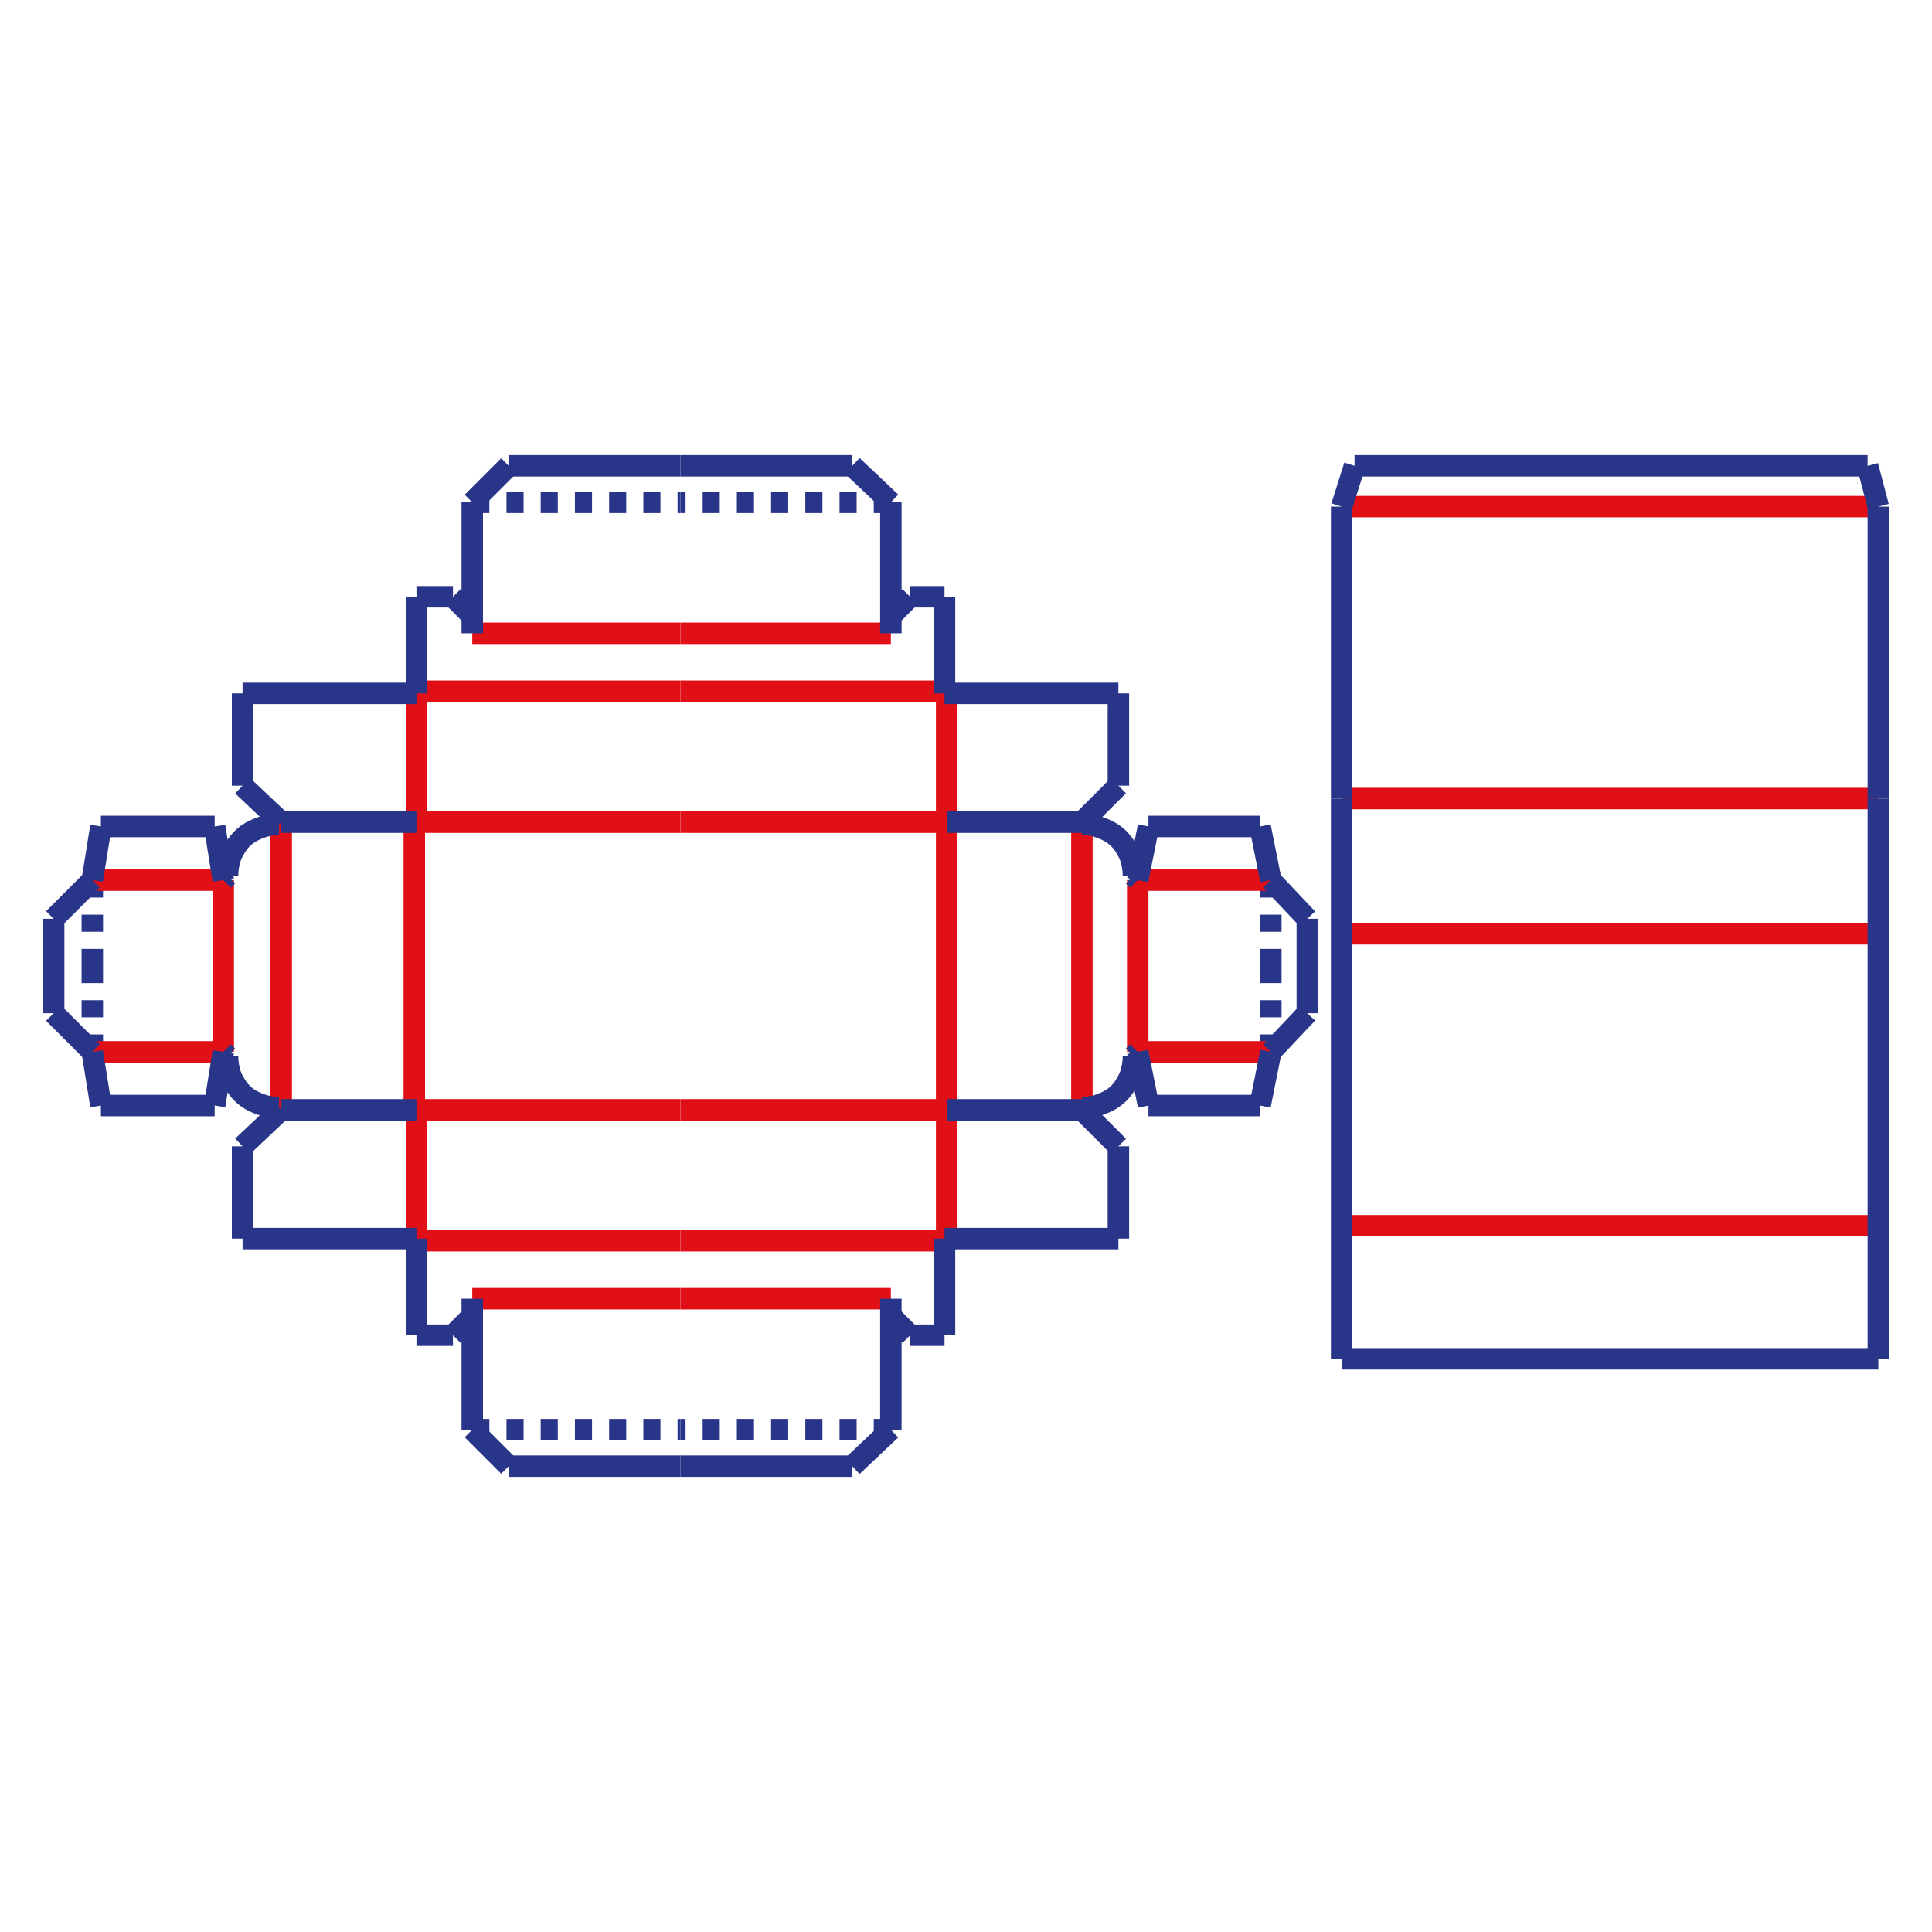 <?xml version="1.0" encoding="utf-8"?>
<!-- Generator: Adobe Illustrator 26.5.0, SVG Export Plug-In . SVG Version: 6.00 Build 0)  -->
<svg version="1.1" id="Livello_1" xmlns="http://www.w3.org/2000/svg" xmlns:xlink="http://www.w3.org/1999/xlink" x="0px" y="0px"
	 viewBox="0 0 90 90" style="enable-background:new 0 0 90 90;" xml:space="preserve">
<style type="text/css">
	.st0{fill:none;stroke:#293589;stroke-miterlimit:10;}
	.st1{fill:none;stroke:#E11017;stroke-miterlimit:10;}
	.st2{fill:none;stroke:#293589;stroke-miterlimit:10;stroke-dasharray:2,5;}
	.st3{fill:none;stroke:#E11017;stroke-linejoin:round;stroke-miterlimit:10;}
	.st4{fill:none;stroke:#293589;stroke-linejoin:round;stroke-miterlimit:10;}
	.st5{fill:none;stroke:#293589;stroke-linejoin:round;stroke-miterlimit:10;stroke-dasharray:3.761,1.505,0.752,1.505,0.752,1.505;}
	.st6{fill:none;stroke:#293589;stroke-miterlimit:10;stroke-dasharray:0.809,0.809;}
	.st7{fill:none;stroke:#2A3589;stroke-miterlimit:10;}
	.st8{fill:none;stroke:#E01217;stroke-miterlimit:10;}
	.st9{fill:none;stroke:#FFFFFF;stroke-linejoin:round;stroke-miterlimit:10;}
	.st10{fill:none;stroke:#293589;stroke-miterlimit:10;stroke-dasharray:0.797,0.797;}
	.st11{fill:#FFFFFF;stroke:#FFFFFF;stroke-linecap:round;stroke-linejoin:round;stroke-miterlimit:10;}
	.st12{fill:#FFFFFF;stroke:#27348B;stroke-miterlimit:10;}
	.st13{fill:none;stroke:#E30613;stroke-miterlimit:10;}
	.st14{fill:none;stroke:#27348B;stroke-miterlimit:10;}
	.st15{fill:none;stroke:#362E87;stroke-linecap:round;stroke-miterlimit:10;stroke-dasharray:0.852,0.852;}
	.st16{fill:#FFFFFF;stroke:#FFFFFF;stroke-linecap:round;stroke-linejoin:round;}
	.st17{fill:#FFFFFF;stroke:#FFFFFF;stroke-linejoin:round;stroke-miterlimit:10;}
	.st18{fill:none;}
	.st19{opacity:0.5;fill:#D5E7C3;}
	.st20{fill:none;stroke:#164194;stroke-miterlimit:10;}
</style>
<g>
	<line class="st10" x1="4.3" y1="45" x2="4.3" y2="49"/>
	<line class="st10" x1="22" y1="66.6" x2="31.7" y2="66.6"/>
	<line class="st10" x1="59.2" y1="45" x2="59.2" y2="49"/>
	<line class="st10" x1="41.5" y1="66.6" x2="31.7" y2="66.6"/>
	<line class="st10" x1="4.3" y1="45" x2="4.3" y2="41"/>
	<line class="st10" x1="22" y1="23.4" x2="31.7" y2="23.4"/>
	<line class="st10" x1="59.2" y1="45" x2="59.2" y2="41"/>
	<line class="st10" x1="41.5" y1="23.4" x2="31.7" y2="23.4"/>
	<line class="st1" x1="4.3" y1="49" x2="10.4" y2="49"/>
	<line class="st1" x1="10.4" y1="49" x2="10.4" y2="45"/>
	<line class="st1" x1="13.1" y1="51.7" x2="13.1" y2="45"/>
	<line class="st1" x1="19.4" y1="51.7" x2="19.4" y2="57.7"/>
	<line class="st1" x1="19.3" y1="51.7" x2="19.3" y2="45"/>
	<line class="st1" x1="19.4" y1="51.7" x2="31.7" y2="51.7"/>
	<line class="st1" x1="19.4" y1="57.8" x2="31.7" y2="57.8"/>
	<line class="st1" x1="22" y1="60.5" x2="31.7" y2="60.5"/>
	<line class="st1" x1="59.2" y1="49" x2="53" y2="49"/>
	<line class="st1" x1="53" y1="49" x2="53" y2="45"/>
	<line class="st1" x1="50.4" y1="51.7" x2="50.4" y2="45"/>
	<line class="st1" x1="44.1" y1="51.7" x2="44.1" y2="57.7"/>
	<line class="st1" x1="44.1" y1="51.7" x2="44.1" y2="45"/>
	<line class="st1" x1="44.1" y1="51.7" x2="31.7" y2="51.7"/>
	<line class="st1" x1="44" y1="57.8" x2="31.7" y2="57.8"/>
	<line class="st1" x1="41.5" y1="60.5" x2="31.7" y2="60.5"/>
	<line class="st1" x1="4.3" y1="41" x2="10.4" y2="41"/>
	<line class="st1" x1="10.4" y1="41" x2="10.4" y2="45"/>
	<line class="st1" x1="13.1" y1="38.3" x2="13.1" y2="45"/>
	<line class="st1" x1="19.4" y1="38.3" x2="19.4" y2="32.3"/>
	<line class="st1" x1="19.3" y1="38.3" x2="19.3" y2="45"/>
	<line class="st1" x1="19.4" y1="38.3" x2="31.7" y2="38.3"/>
	<line class="st1" x1="19.4" y1="32.2" x2="31.7" y2="32.2"/>
	<line class="st1" x1="22" y1="29.5" x2="31.7" y2="29.5"/>
	<line class="st1" x1="59.2" y1="41" x2="53" y2="41"/>
	<line class="st1" x1="53" y1="41" x2="53" y2="45"/>
	<line class="st1" x1="50.4" y1="38.3" x2="50.4" y2="45"/>
	<line class="st1" x1="44.1" y1="38.3" x2="44.1" y2="32.3"/>
	<line class="st1" x1="44.1" y1="38.3" x2="44.1" y2="45"/>
	<line class="st1" x1="44.1" y1="38.3" x2="31.7" y2="38.3"/>
	<line class="st1" x1="44" y1="32.2" x2="31.7" y2="32.2"/>
	<line class="st1" x1="41.5" y1="29.5" x2="31.7" y2="29.5"/>
	<line class="st1" x1="87.5" y1="23.6" x2="62.5" y2="23.6"/>
	<line class="st1" x1="87.5" y1="37.2" x2="62.5" y2="37.2"/>
	<line class="st1" x1="87.5" y1="43.5" x2="62.5" y2="43.5"/>
	<line class="st1" x1="87.5" y1="57.1" x2="62.5" y2="57.1"/>
	<line class="st0" x1="2.5" y1="45" x2="2.5" y2="47.2"/>
	<line class="st0" x1="2.5" y1="47.2" x2="4.3" y2="49"/>
	<line class="st0" x1="4.3" y1="49" x2="4.7" y2="51.5"/>
	<line class="st0" x1="4.7" y1="51.5" x2="10" y2="51.5"/>
	<line class="st0" x1="10" y1="51.5" x2="10.4" y2="49"/>
	<line class="st0" x1="10.4" y1="49" x2="10.6" y2="49.2"/>
	<path class="st0" d="M10.6,49.2L10.6,49.2c0,0.4,0.1,0.9,0.3,1.2c0.2,0.4,0.5,0.7,0.9,0.9c0.4,0.2,0.8,0.3,1.2,0.3"/>
	<line class="st0" x1="13.1" y1="51.7" x2="11.3" y2="53.4"/>
	<line class="st0" x1="11.3" y1="53.4" x2="11.3" y2="57.7"/>
	<line class="st0" x1="11.3" y1="57.7" x2="19.4" y2="57.7"/>
	<line class="st0" x1="13.1" y1="51.7" x2="19.4" y2="51.7"/>
	<line class="st0" x1="19.4" y1="57.7" x2="19.4" y2="57.7"/>
	<line class="st0" x1="19.4" y1="57.7" x2="19.4" y2="62.2"/>
	<line class="st0" x1="19.4" y1="62.2" x2="21.1" y2="62.2"/>
	<line class="st0" x1="21.1" y1="62.2" x2="22" y2="61.3"/>
	<line class="st0" x1="22" y1="60.5" x2="22" y2="66.6"/>
	<line class="st0" x1="22" y1="66.6" x2="23.7" y2="68.3"/>
	<line class="st0" x1="23.7" y1="68.3" x2="31.7" y2="68.3"/>
	<line class="st0" x1="60.9" y1="45" x2="60.9" y2="47.2"/>
	<line class="st0" x1="60.9" y1="47.2" x2="59.2" y2="49"/>
	<line class="st0" x1="59.2" y1="49" x2="58.7" y2="51.5"/>
	<line class="st0" x1="58.7" y1="51.5" x2="53.5" y2="51.5"/>
	<line class="st0" x1="53.5" y1="51.5" x2="53" y2="49"/>
	<line class="st0" x1="53" y1="49" x2="52.8" y2="49.2"/>
	<path class="st0" d="M52.8,49.2L52.8,49.2c0,0.4-0.1,0.9-0.3,1.2c-0.2,0.4-0.5,0.7-0.9,0.9c-0.4,0.2-0.8,0.3-1.2,0.3"/>
	<line class="st0" x1="50.4" y1="51.7" x2="52.1" y2="53.4"/>
	<line class="st0" x1="52.1" y1="53.4" x2="52.1" y2="57.7"/>
	<line class="st0" x1="52.1" y1="57.7" x2="44.1" y2="57.7"/>
	<line class="st0" x1="50.4" y1="51.7" x2="44.1" y2="51.7"/>
	<line class="st0" x1="44.1" y1="57.7" x2="44" y2="57.7"/>
	<line class="st0" x1="44" y1="57.7" x2="44" y2="62.2"/>
	<line class="st0" x1="44" y1="62.2" x2="42.4" y2="62.2"/>
	<line class="st0" x1="42.4" y1="62.2" x2="41.5" y2="61.3"/>
	<line class="st0" x1="41.5" y1="60.5" x2="41.5" y2="66.6"/>
	<line class="st0" x1="41.5" y1="66.6" x2="39.7" y2="68.3"/>
	<line class="st0" x1="39.7" y1="68.3" x2="31.7" y2="68.3"/>
	<line class="st0" x1="2.5" y1="45" x2="2.5" y2="42.8"/>
	<line class="st0" x1="2.5" y1="42.8" x2="4.3" y2="41"/>
	<line class="st0" x1="4.3" y1="41" x2="4.7" y2="38.5"/>
	<line class="st0" x1="4.7" y1="38.5" x2="10" y2="38.5"/>
	<line class="st0" x1="10" y1="38.5" x2="10.4" y2="41"/>
	<line class="st0" x1="10.4" y1="41" x2="10.6" y2="40.8"/>
	<path class="st0" d="M10.6,40.8L10.6,40.8c0-0.4,0.1-0.9,0.3-1.2c0.2-0.4,0.5-0.7,0.9-0.9c0.4-0.2,0.8-0.3,1.2-0.3"/>
	<line class="st0" x1="13.1" y1="38.3" x2="11.3" y2="36.6"/>
	<line class="st0" x1="11.3" y1="36.6" x2="11.3" y2="32.3"/>
	<line class="st0" x1="11.3" y1="32.3" x2="19.4" y2="32.3"/>
	<line class="st0" x1="13.1" y1="38.3" x2="19.4" y2="38.3"/>
	<line class="st0" x1="19.4" y1="32.3" x2="19.4" y2="32.3"/>
	<line class="st0" x1="19.4" y1="32.3" x2="19.4" y2="27.8"/>
	<line class="st0" x1="19.4" y1="27.8" x2="21.1" y2="27.8"/>
	<line class="st0" x1="21.1" y1="27.8" x2="22" y2="28.7"/>
	<line class="st0" x1="22" y1="29.5" x2="22" y2="23.4"/>
	<line class="st0" x1="22" y1="23.4" x2="23.7" y2="21.7"/>
	<line class="st0" x1="23.7" y1="21.7" x2="31.7" y2="21.7"/>
	<line class="st0" x1="60.9" y1="45" x2="60.9" y2="42.8"/>
	<line class="st0" x1="60.9" y1="42.8" x2="59.2" y2="41"/>
	<line class="st0" x1="59.2" y1="41" x2="58.7" y2="38.5"/>
	<line class="st0" x1="58.7" y1="38.5" x2="53.5" y2="38.5"/>
	<line class="st0" x1="53.5" y1="38.5" x2="53" y2="41"/>
	<line class="st0" x1="53" y1="41" x2="52.8" y2="40.8"/>
	<path class="st0" d="M52.8,40.8L52.8,40.8c0-0.4-0.1-0.9-0.3-1.2c-0.2-0.4-0.5-0.7-0.9-0.9c-0.4-0.2-0.8-0.3-1.2-0.3"/>
	<line class="st0" x1="50.4" y1="38.3" x2="52.1" y2="36.6"/>
	<line class="st0" x1="52.1" y1="36.6" x2="52.1" y2="32.3"/>
	<line class="st0" x1="52.1" y1="32.3" x2="44.1" y2="32.3"/>
	<line class="st0" x1="50.4" y1="38.3" x2="44.1" y2="38.3"/>
	<line class="st0" x1="44.1" y1="32.3" x2="44" y2="32.3"/>
	<line class="st0" x1="44" y1="32.3" x2="44" y2="27.8"/>
	<line class="st0" x1="44" y1="27.8" x2="42.4" y2="27.8"/>
	<line class="st0" x1="42.4" y1="27.8" x2="41.5" y2="28.7"/>
	<line class="st0" x1="41.5" y1="29.5" x2="41.5" y2="23.4"/>
	<line class="st0" x1="41.5" y1="23.4" x2="39.7" y2="21.7"/>
	<line class="st0" x1="39.7" y1="21.7" x2="31.7" y2="21.7"/>
	<line class="st0" x1="87" y1="21.7" x2="63.1" y2="21.7"/>
	<line class="st0" x1="87" y1="21.7" x2="87.5" y2="23.6"/>
	<line class="st0" x1="63.1" y1="21.7" x2="62.5" y2="23.6"/>
	<line class="st0" x1="87.5" y1="23.6" x2="87.5" y2="37.2"/>
	<line class="st0" x1="87.5" y1="37.2" x2="87.5" y2="43.5"/>
	<line class="st0" x1="87.5" y1="43.5" x2="87.5" y2="57.1"/>
	<line class="st0" x1="87.5" y1="57.1" x2="87.5" y2="63.3"/>
	<line class="st0" x1="87.5" y1="63.3" x2="62.5" y2="63.3"/>
	<line class="st0" x1="62.5" y1="23.6" x2="62.5" y2="37.2"/>
	<line class="st0" x1="62.5" y1="37.2" x2="62.5" y2="43.5"/>
	<line class="st0" x1="62.5" y1="43.5" x2="62.5" y2="57.1"/>
	<line class="st0" x1="62.5" y1="57.1" x2="62.5" y2="63.3"/>
</g>
</svg>
